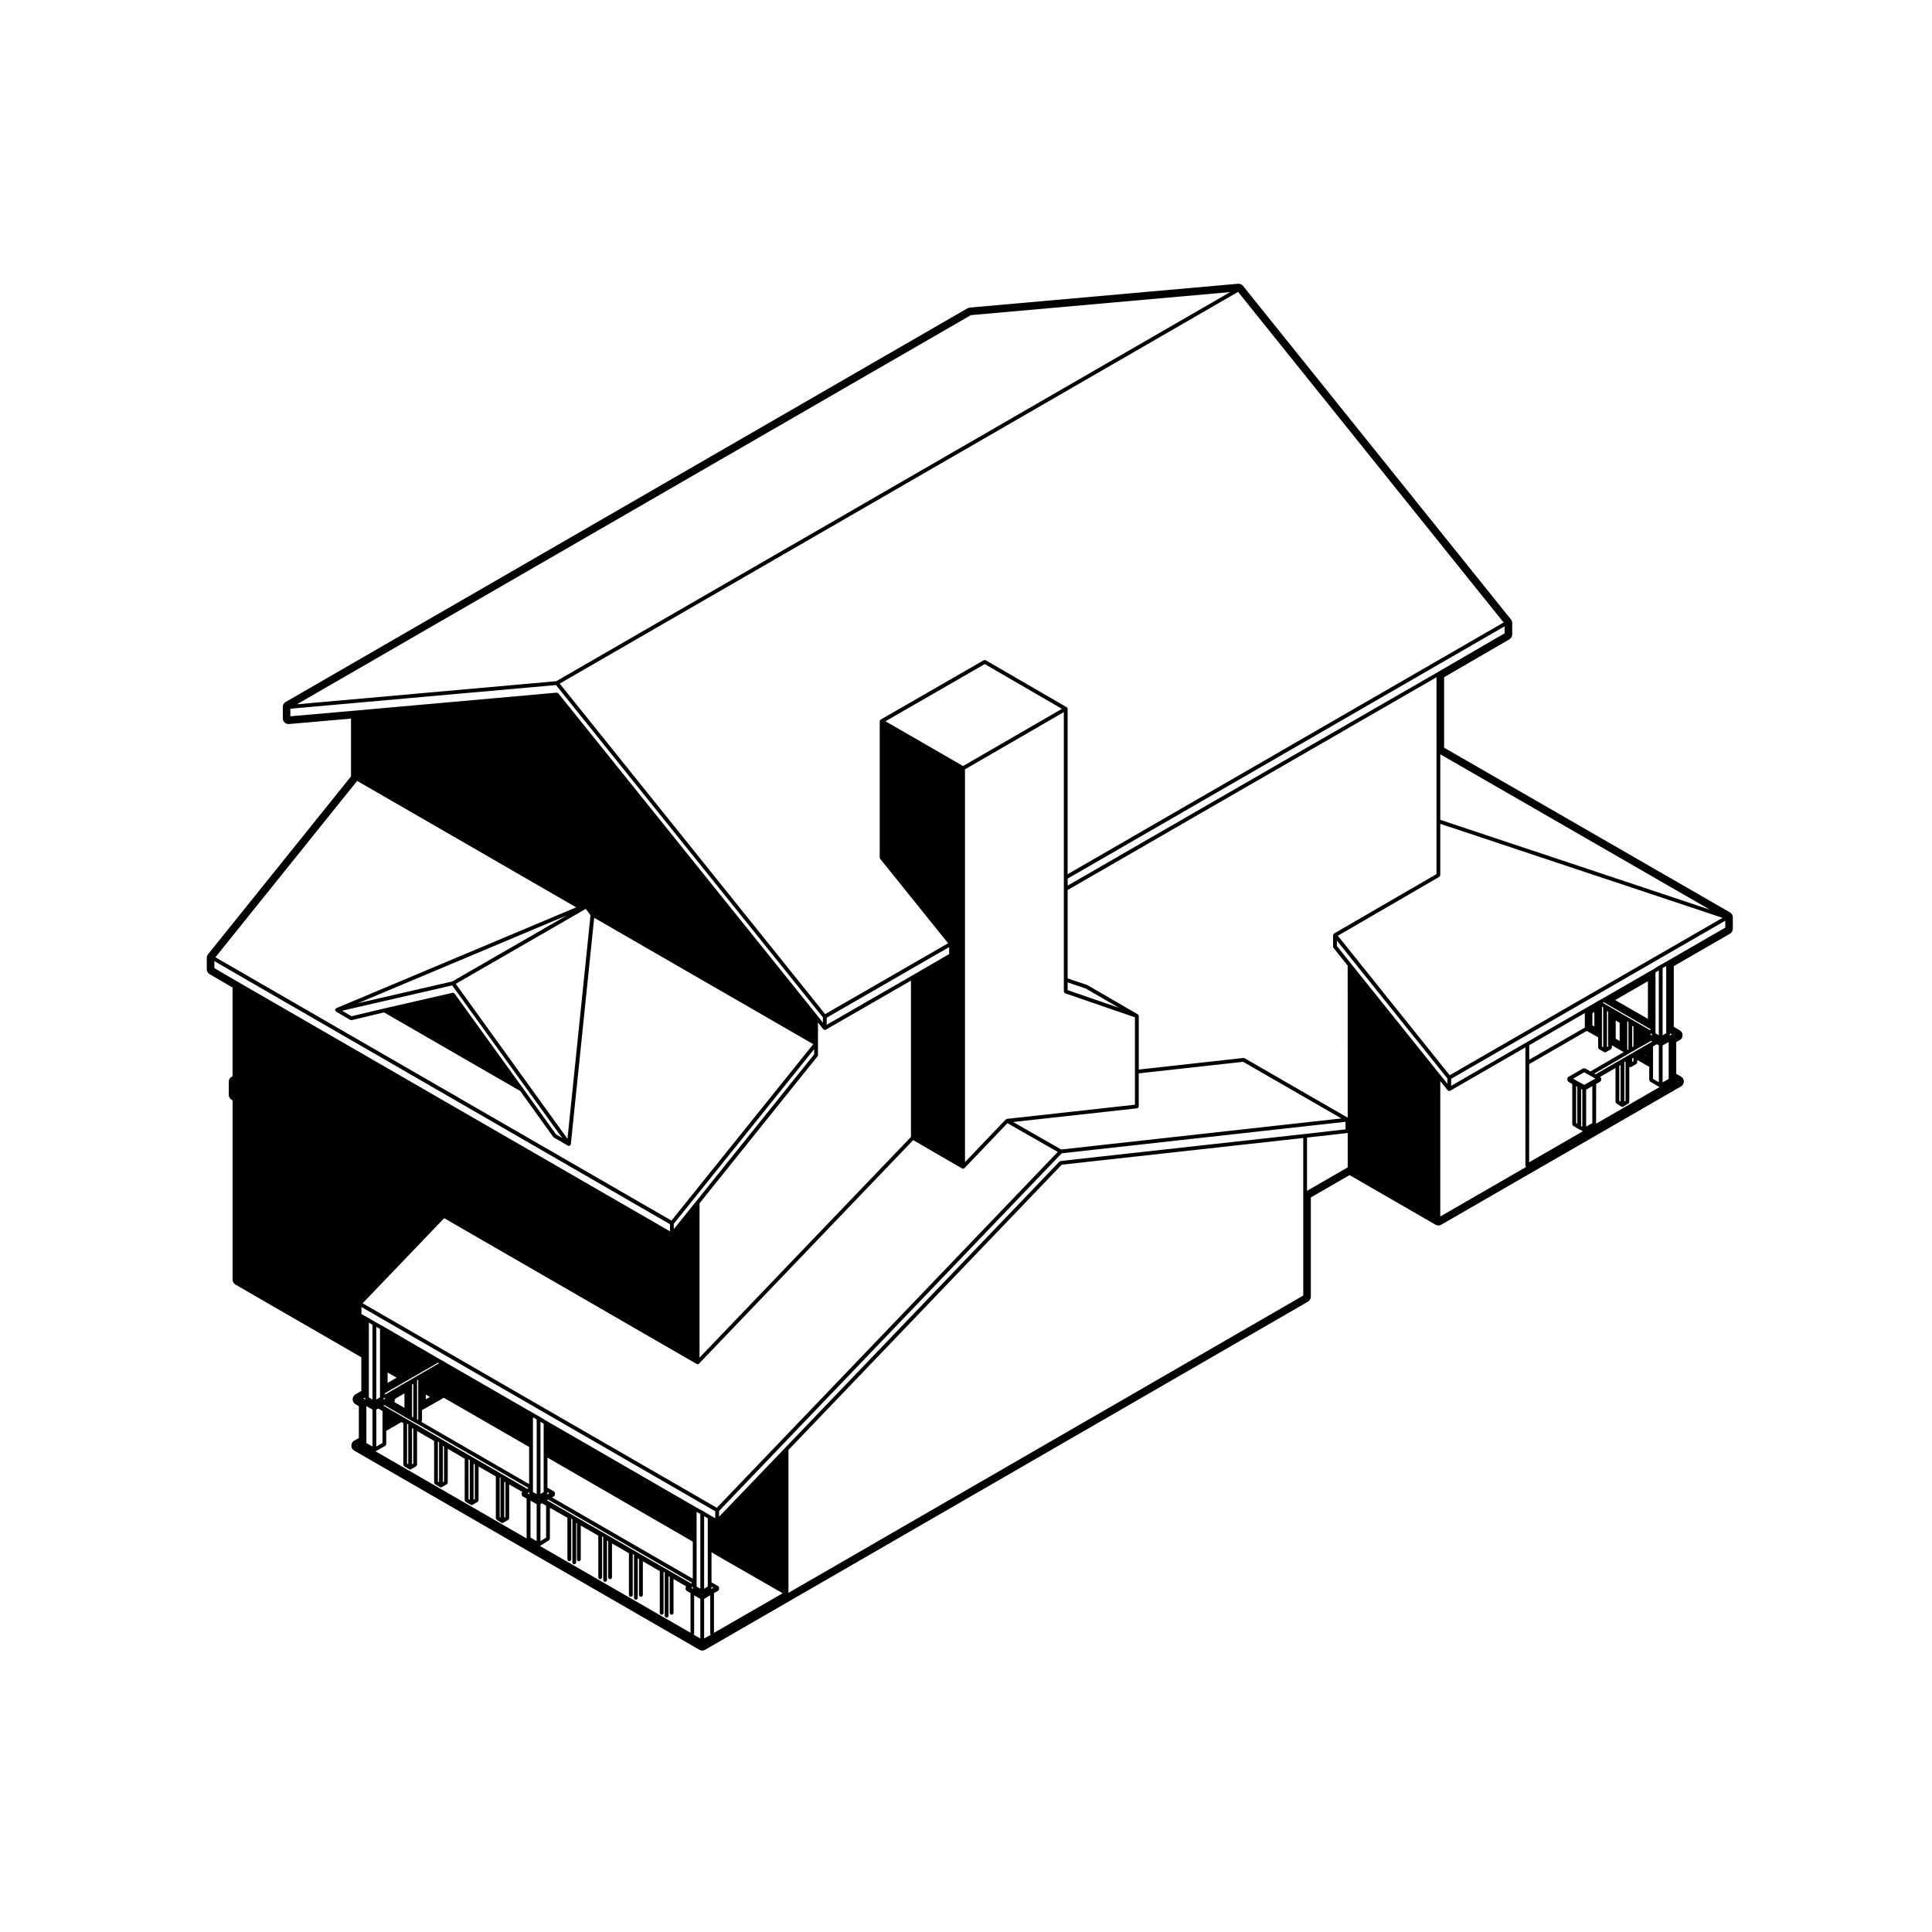 <?xml version="1.0" encoding="UTF-8"?>
<!-- Uploaded to: SVG Repo, www.svgrepo.com, Generator: SVG Repo Mixer Tools -->
<svg fill="#000000" width="800px" height="800px" version="1.1" viewBox="144 144 512 512" xmlns="http://www.w3.org/2000/svg">
 <path d="m602.47 385.8-75.77-43.66 0.004-18.672 17.297-10.035c0.469-0.273 0.75-0.766 0.75-1.309v-3.019c0-0.344-0.117-0.68-0.332-0.945l-71.016-88.406c-0.289-0.359-0.719-0.562-1.176-0.562-0.047 0-0.09 0-0.133 0.004l-71.094 6.316c-0.223 0.02-0.434 0.09-0.625 0.195l-180.68 104.33c-0.469 0.273-0.75 0.766-0.75 1.309v3.023c0 0.422 0.176 0.828 0.492 1.117 0.277 0.258 0.641 0.395 1.02 0.395 0.047 0 0.09 0 0.133-0.004l16.43-1.441v15.324l-37.891 47.133c-0.215 0.273-0.332 0.605-0.332 0.945v3.019c0 0.535 0.289 1.031 0.746 1.305l6.086 3.547v23.504l-0.207 0.109c-0.488 0.266-0.789 0.77-0.789 1.328v3.516c0 0.543 0.297 1.055 0.777 1.32l0.223 0.125v47.504c0 0.539 0.289 1.039 0.75 1.309l33.367 19.27v8.938l-1.547 0.883c-0.469 0.273-0.754 0.77-0.754 1.316 0 0.543 0.293 1.043 0.754 1.309l0.891 0.516v8.43l-1.238 0.715c-0.469 0.273-0.75 0.766-0.75 1.309s0.289 1.039 0.75 1.309l91.496 52.793c0.238 0.133 0.5 0.203 0.754 0.203 0.258 0 0.523-0.07 0.754-0.203l159.77-92.262c0.469-0.273 0.75-0.766 0.75-1.309v-26.305l10.273-5.918 22.777 13.148c0.238 0.133 0.5 0.203 0.754 0.203 0.258 0 0.523-0.07 0.75-0.203l63.555-36.652c0.469-0.273 0.754-0.77 0.75-1.316 0-0.539-0.293-1.043-0.762-1.309l-1.258-0.719v-8.418l0.898-0.492c0.484-0.266 0.777-0.766 0.781-1.316 0.004-0.551-0.293-1.055-0.762-1.324l-1.57-0.891v-16.09l14.898-8.594c0.469-0.273 0.75-0.766 0.75-1.309v-3.023c0.012-0.543-0.277-1.043-0.746-1.309zm-1.258 4.031-15.402 8.891v0.004l-1.961 1.094c-0.004 0-0.004 0.004-0.004 0.004-0.004 0.004-0.012 0.004-0.012 0.004l-1.859 1.145h-0.012l-13.203 7.613-1.301 0.711c-0.004 0.004-0.004 0.012-0.012 0.016h-0.016l-0.324 0.203-2.863 1.648-15.734 9.094-19.941 11.504v-1.863l72.648-41.91v1.844zm-51.953 36.164 15.234-8.793 3.027 1.691v2.719c0 0.023 0.02 0.039 0.023 0.059 0.012 0.07 0.039 0.117 0.074 0.18 0.035 0.055 0.059 0.105 0.105 0.141 0.02 0.016 0.02 0.039 0.047 0.055l1.34 0.766c0.082 0.047 0.168 0.066 0.25 0.066 0.09 0 0.176-0.02 0.258-0.07l1.309-0.766c0.02-0.012 0.02-0.039 0.039-0.055 0.051-0.039 0.082-0.086 0.105-0.141 0.035-0.059 0.07-0.105 0.074-0.176 0.004-0.023 0.023-0.035 0.023-0.059v-0.605l3.062 1.785v0.07l-8.746 5.078-1.402-0.797c-0.02-0.012-0.047 0-0.066-0.012-0.066-0.023-0.117-0.02-0.188-0.02s-0.121-0.004-0.188 0.02c-0.02 0.012-0.047 0-0.066 0.012l-3.953 2.246c-0.023 0.016-0.023 0.039-0.047 0.059-0.035 0.023-0.059 0.051-0.09 0.086-0.012 0.02-0.039 0.02-0.051 0.039-0.012 0.02 0 0.047-0.012 0.066-0.02 0.047-0.031 0.086-0.035 0.133-0.004 0.02-0.023 0.035-0.023 0.059v0.383c0 0.023 0.02 0.039 0.023 0.059 0.012 0.07 0.039 0.117 0.07 0.176 0.035 0.055 0.059 0.105 0.109 0.141 0.02 0.016 0.02 0.047 0.039 0.055l1.066 0.625v10.664c0 0.023 0.02 0.035 0.023 0.059 0.004 0.07 0.035 0.117 0.074 0.176 0.031 0.059 0.055 0.105 0.105 0.141 0.02 0.016 0.02 0.047 0.039 0.055l1.309 0.766c0.004 0.004 0.012 0 0.016 0.004v0.004l1.238 0.66-14.242 8.219 0.027-26.02zm14.578 2.164 1.402 0.797 1.34 0.766c0.012 0.004 0.023 0.004 0.035 0.012 0.004 0 0.012 0.012 0.016 0.016l0.176 0.082-2.969 1.672-1.754-0.961-1.195-0.699zm9.391-13.094v4.805l-1.047-0.609v-4.812zm-3.363-3.144 0.309 0.176v9.223l-0.309 0.18zm5.125 11.672 1.305-0.766h0.004l1.34-0.766s0-0.004 0.004-0.004l3.918-2.211 0.312 0.18-15.043 8.691-0.328-0.191zm-2.949-14.57 8.672-4.992v9.98zm9.699 9.133c0.012 0.07 0.039 0.117 0.074 0.176 0.023 0.039 0.02 0.098 0.055 0.121l-0.598-0.348 0.188-0.098c0.004-0.004 0.004-0.012 0.012-0.016h0.012l0.246-0.137v0.242c-0.008 0.027 0.012 0.043 0.012 0.059zm0.332 11.762v-8.621l1.023-0.578 0.508 0.312v9.785zm-16.09 11.727-1.641 0.922v-9.805l1.641-0.922zm7.152-15.195 0.328-0.191v9.684l-0.328-0.195zm1.336-0.988 0.312-0.176v10.465l-0.312 0.188zm2.078-9.613 0.332 0.191v5.285l-0.332 0.191zm3.508 7.781v0.191l-0.172-0.098zm-3.508 0.859 0.332-0.191v0.945l-0.332 0.191zm-14.852 7.367 0.309 0.152v9.82l-0.309-0.18zm1.305 0.711 0.328 0.191v9.824l-0.328-0.176zm3.984-1.293 1.09-0.625c0.023-0.016 0.023-0.039 0.047-0.059 0.051-0.035 0.074-0.086 0.105-0.137 0.035-0.066 0.066-0.109 0.074-0.18 0.004-0.02 0.023-0.035 0.023-0.059v-0.383c0-0.023-0.02-0.039-0.023-0.059-0.004-0.047-0.016-0.086-0.031-0.121-0.012-0.023 0-0.047-0.012-0.066-0.016-0.023-0.039-0.023-0.055-0.047-0.031-0.035-0.055-0.066-0.09-0.098-0.02-0.016-0.023-0.039-0.047-0.055l-0.012-0.004 4.07-2.359v9.004c0 0.02 0.02 0.035 0.023 0.055 0.004 0.074 0.035 0.121 0.074 0.18 0.031 0.055 0.055 0.105 0.105 0.141 0.016 0.016 0.02 0.039 0.039 0.055l1.336 0.797c0.086 0.051 0.172 0.07 0.262 0.07s0.18-0.02 0.262-0.07l1.316-0.797c0.02-0.016 0.02-0.039 0.039-0.055 0.051-0.039 0.074-0.09 0.105-0.145 0.031-0.055 0.066-0.105 0.07-0.176 0.004-0.02 0.023-0.035 0.023-0.055v-9.297l0.016 0.012c0.082 0.047 0.168 0.066 0.25 0.066 0.086 0 0.172-0.02 0.25-0.066l1.34-0.766c0.023-0.016 0.023-0.039 0.047-0.055 0.051-0.039 0.074-0.09 0.105-0.141 0.035-0.066 0.066-0.109 0.074-0.18 0.004-0.02 0.023-0.035 0.023-0.059v-0.637l3.18 1.812v3.488c0 0.023 0.02 0.039 0.023 0.059 0.012 0.07 0.039 0.117 0.07 0.176 0.035 0.055 0.059 0.105 0.109 0.141 0.02 0.016 0.02 0.047 0.039 0.055l2.488 1.457-16.816 9.699 0.02-10.52zm17.168-11.531-0.047 0.023-0.031-0.02c0.004 0 0.016 0.012 0.023 0.012 0.02 0 0.031-0.012 0.055-0.016zm-2.285-1.285c0.016 0.016 0.039 0.016 0.059 0.023 0.004 0.004 0.004 0.016 0.016 0.02zm-6.32-3.481v7.117l-0.309 0.18v-7.598l0.344 0.195c-0.008 0.047-0.035 0.066-0.035 0.105zm-6.688-3.934v10.469l-0.332-0.191v-10.527l0.352 0.203c0 0.02-0.02 0.027-0.02 0.047zm-2.859 4.695v-3.258l0.516-0.297v3.844zm20.215 13.707v0.473l-1.613 0.918v-9.785l1.613-0.926zm-0.652-12.438v0.805l-0.957 0.562v-17.824l0.957-0.535zm-1.965 1.355-0.875-0.535v-0.816l-0.004-0.387v-14.934l0.875-0.535zm-14.586-8.766 12.523 7.219-0.309 0.168-12.496-7.234zm-5.023 6.731-14.73 8.504v-3.844l14.73-8.516zm22.348 2.184c0.012-0.012 0.012-0.02 0.02-0.031 0.051-0.039 0.082-0.086 0.105-0.141 0.039-0.059 0.07-0.105 0.074-0.176 0.004-0.023 0.023-0.035 0.023-0.059v-0.25l0.484 0.262zm-233.39 147.61v-37.875l72.418-75.59 64.004-7.074v41.754zm48.344-338.61 68.711-6.106-178.59 103.12-68.734 6.121zm70.812-6.156 70.367 87.613-115.54 66.703v-43.82c0-0.023-0.02-0.039-0.023-0.059-0.004-0.047-0.016-0.086-0.031-0.121-0.012-0.023 0.004-0.051-0.012-0.07-0.016-0.023-0.039-0.023-0.059-0.047-0.023-0.035-0.051-0.059-0.086-0.086-0.02-0.02-0.023-0.047-0.047-0.059l-21.461-12.438c-0.016-0.012-0.031 0.016-0.039 0.012-0.145-0.07-0.312-0.102-0.465-0.012l-27.32 15.723c-0.023 0.016-0.023 0.039-0.047 0.059-0.035 0.023-0.059 0.051-0.09 0.086-0.016 0.02-0.039 0.02-0.055 0.047-0.012 0.02 0 0.047-0.012 0.07-0.016 0.039-0.023 0.074-0.031 0.121-0.004 0.02-0.023 0.035-0.023 0.059v36.125c0 0.059 0.047 0.098 0.059 0.141 0.02 0.059 0.012 0.121 0.051 0.172l18.016 22.398-32.582 18.781-70.344-87.594zm70.629 90.48-17.793 10.328-98 56.527v-1.848l115.79-66.859zm-14.551 117.11-29.641-36.965 26.895-15.613c0.02-0.016 0.023-0.039 0.047-0.055 0.051-0.039 0.082-0.09 0.105-0.145 0.035-0.059 0.066-0.105 0.074-0.176 0.004-0.02 0.023-0.035 0.023-0.059v-13.609l74.805 24.91zm-38.367 15.57-64.746 7.16c-0.059 0.004-0.098 0.055-0.141 0.082-0.055 0.023-0.121 0.023-0.168 0.074l-72.68 75.859-17.523 18.258v-1.535l90.801-94.777 75.219-8.344v2.004zm-198.45 0.113-8.758-12.191-18.156-25.145c-0.016-0.02-0.047-0.02-0.066-0.039-0.055-0.066-0.109-0.098-0.191-0.117-0.055-0.02-0.105-0.023-0.16-0.023-0.035 0-0.066-0.023-0.105-0.016l-18.184 4.172h-0.004l-8.602 2.047-2.484-1.465 29.176-6.711 29.141 40.414zm-27.508-40.535-24.965 5.75 55.324-23.254zm30.531 41.703-29.613-41.066 34.457-19.871 1.258 1.688zm65.375-22.383-31.281 38.969-5.934 7.371v-1.434l37.215-46.305zm3.309-9.707 32.461-18.715v1.848l-9.879 5.734-22.582 13.012zm41.898-93.715 20.453 11.859-26.199 15.156-20.566-11.863zm26.742 85.969 8.832 5.117-13.609-4.676v-2.055zm41.738 19.43 26.043 15.008-74.262 8.23-12.742-7.285 32.84-3.629c0.066-0.004 0.105-0.059 0.156-0.09 0.055-0.023 0.109-0.039 0.156-0.086 0.047-0.055 0.055-0.117 0.074-0.188 0.02-0.051 0.059-0.09 0.059-0.141v-8.758zm-73.727-77.512 26.203-15.156v74.035c0 0.039 0.035 0.066 0.039 0.105 0.016 0.066 0.035 0.117 0.074 0.172s0.086 0.09 0.137 0.121c0.035 0.023 0.051 0.066 0.09 0.082l18.5 6.359v23.168l-33.93 3.75c-0.016 0-0.023 0.02-0.039 0.02-0.059 0.016-0.098 0.051-0.141 0.082-0.047 0.023-0.098 0.02-0.125 0.055l-10.801 11.305v-104.1zm-13.727 98.266 12.977 7.516c0.082 0.047 0.16 0.066 0.25 0.066 0.141 0 0.266-0.059 0.359-0.145l0.004-0.004 11.395-11.926 13.332 7.621-90.348 94.301-93.867-54.191 21.617-22.551 66.906 38.637c0.082 0.047 0.168 0.066 0.25 0.066 0.141 0 0.266-0.059 0.359-0.145 0-0.004 0.004-0.004 0.004-0.004zm-97.074 95.43 0.309-0.176 38.203 22.059-0.297 0.172zm-43.34-25.07 0.266-0.145 5.926 3.41c0.004 0 0.004 0.004 0.004 0.004l0.66 0.379c0.004 0 0.004 0.004 0.004 0.004l1.336 0.77c0.004 0.004 0.016 0 0.02 0.004l0.004 0.004 0.625 0.312 0.004 0.004 29.629 17.109-0.328 0.207zm1.801 3.769-0.016 0.004v-0.016zm39.348 21.039c0.074 0 0.141-0.023 0.211-0.059l-0.215 0.125-0.207-0.121c0.059 0.031 0.133 0.055 0.211 0.055zm-37.617-32.215-2.402 1.387v-2.754zm-3.434 5.57c0.004-0.023 0.023-0.035 0.023-0.059v-0.238l0.246 0.137c0.004 0 0.012 0 0.016 0.004 0 0 0 0.004 0.004 0.004l0.191 0.098-0.598 0.336c0.031-0.031 0.023-0.074 0.047-0.105 0.027-0.059 0.066-0.109 0.07-0.176zm5.5-1.414v3.844l-2.731-1.57c0.188-0.312 0.246-0.586 0.258-0.832zm6.746 0.957-1.082 0.609v-1.234zm-3.094-3.246v9.18l-0.172 0.102-0.133-0.07v-10.324c0-0.016-0.012-0.02-0.016-0.031l0.316-0.188zm-1.641 7.981v-8.031l0.328-0.191v8.887l-0.328-0.188zm2.543 1.738c0.035-0.066 0.066-0.109 0.074-0.18 0.004-0.02 0.023-0.035 0.023-0.059v-2.734l5.379-3.043v-0.004h0.012l0.398-0.238 22.602 13.035v9.848l-28.555-16.496c0.035-0.035 0.043-0.086 0.066-0.129zm28.238 18.918s0.004-0.004 0.004-0.012c0.012-0.004 0.02 0 0.023-0.004l0.227-0.137v0.262c0 0.023 0.023 0.039 0.023 0.066 0.012 0.07 0.039 0.117 0.074 0.176 0.016 0.023 0.016 0.059 0.035 0.082l-0.578-0.324zm4.863 0.539c0.02-0.016 0.02-0.039 0.039-0.051 0.055-0.047 0.082-0.098 0.109-0.152 0.031-0.055 0.066-0.105 0.07-0.172 0.004-0.023 0.023-0.035 0.023-0.059v-0.293l0.492 0.293zm38.551 24.5 0.215-0.121v0.238c0 0.023 0.02 0.039 0.023 0.059 0.012 0.07 0.039 0.117 0.074 0.18 0.02 0.035 0.016 0.086 0.047 0.109l-0.57-0.332zm0.422 0.496c0.004 0 0.012 0.012 0.016 0.016l-0.07-0.039c0.012 0.012 0.039 0.008 0.055 0.023zm2.289 1.344-0.25-0.145c0.082 0.047 0.168 0.066 0.25 0.066 0.09 0 0.172-0.02 0.25-0.066zm1.461-11.969v9.949l-0.957 0.555v-19.215l0.957 0.57zm-1.965 10.512-0.988-0.562v-19.789l0.988 0.539zm-41.52-35.613v10.016l-0.848 0.504v-19.164l0.848 0.516zm-1.848 10.547-0.992-0.543v-19.812l0.992 0.562zm-40.035-26.473-0.328-0.18 6.539-3.777 7.688-4.418 0.281 0.152zm-1.488-8.352v9.184l-0.988 0.586v-19.262l0.988 0.539zm39.879 36.551 1.641 0.945v9.789l-1.641-0.945zm6.219-1.145c0.023-0.012 0.023-0.039 0.051-0.059 0.055-0.039 0.086-0.086 0.117-0.141 0.031-0.055 0.059-0.105 0.07-0.172 0.004-0.023 0.031-0.047 0.031-0.07l-0.004-0.391c0-0.023-0.02-0.035-0.023-0.059-0.004-0.051-0.016-0.086-0.035-0.125-0.012-0.023 0.004-0.051-0.012-0.07s-0.039-0.02-0.055-0.039c-0.023-0.035-0.051-0.059-0.086-0.086-0.02-0.016-0.02-0.047-0.039-0.055l-1.742-1.023v-7.977l38.52 22.277v9.828l-37.336-21.562zm41.512 24.641c0.02-0.012 0.02-0.035 0.039-0.047 0.051-0.047 0.082-0.098 0.109-0.145 0.031-0.059 0.059-0.105 0.07-0.176 0.004-0.02 0.023-0.035 0.023-0.059l0.008-0.258 0.48 0.266zm1.234-20.676v1.84l-1.234-0.691-1.965-1.168h-0.012s0-0.012-0.004-0.012l-1.984-1.09-39.52-22.832-1.848-1.113h-0.004l-0.004-0.004-1.996-1.137-22.957-13.238-0.336-0.23c-0.012-0.004-0.02 0-0.031-0.004-0.004-0.004-0.004-0.016-0.016-0.02l-1.305-0.711-14.883-8.652h-0.004c-0.004 0-0.004-0.004-0.004-0.004l-1.996-1.094h-0.004l-1.945-1.148h-0.004c-0.004 0-0.004-0.004-0.004-0.004l-1.707-0.953v-1.875zm-91.797-30.988v-19l0.957 0.562v19.816l-0.957-0.57zm-0.656 12.438v-9.316l1.613 0.91v9.793l-1.613-0.922zm2.617-8.398 0.5-0.277 1.148 0.645v8.5l-1.641 0.926-0.004-9.793zm8.168 3.754 0.336 0.203c-0.004 0.023-0.031 0.047-0.031 0.074v10.461l-0.312-0.18 0.004-10.559zm1.312 1.148 0.328 0.191v9.211l-0.328 0.191zm6.859 3.582 0.344 0.203c-0.004 0.035-0.039 0.059-0.039 0.102v10.461l-0.309-0.18v-10.586zm1.309 1.145 0.309 0.16v9.27l-0.309 0.18zm6.801 3.547 0.359 0.207c0 0.023-0.023 0.039-0.023 0.066v10.469l-0.332-0.191zm1.34 1.145 0.332 0.191v9.215l-0.332 0.191zm6.918 3.633 0.258 0.145c-0.004 0.035-0.039 0.059-0.039 0.102v10.422l-0.215-0.133zm1.219 1.121 0.309 0.18v9.227l-0.309 0.18zm9.59 5.992 0.367-0.242 1.129 0.645v8.465l-1.496 0.918zm43.375 25.098 1.613-0.945v10.078c0 0.145 0.066 0.273 0.156 0.359l-1.773 1.023v-10.516zm2.613-1.531 1.09-0.625c0.023-0.016 0.023-0.039 0.047-0.055 0.051-0.039 0.074-0.09 0.105-0.141 0.035-0.066 0.066-0.109 0.074-0.18 0.004-0.02 0.023-0.035 0.023-0.059v-0.371c0-0.023-0.023-0.039-0.023-0.066-0.012-0.051-0.016-0.086-0.035-0.121-0.012-0.023 0-0.051-0.012-0.07-0.016-0.02-0.039-0.02-0.055-0.039-0.023-0.039-0.055-0.059-0.09-0.09-0.02-0.016-0.023-0.047-0.047-0.055l-1.738-0.969v-7.965l18.863 10.852-18.207 10.488v-10.535zm-87.113-39.027c0.02-0.016 0.023-0.039 0.047-0.055 0.055-0.039 0.082-0.09 0.109-0.145 0.031-0.055 0.066-0.105 0.074-0.172 0.004-0.023 0.023-0.039 0.023-0.066v-3.527l4.035-2.336 0.484 0.262v11.035c0 0.023 0.02 0.039 0.023 0.059 0.012 0.07 0.039 0.117 0.07 0.176 0.035 0.055 0.059 0.105 0.109 0.141 0.02 0.016 0.02 0.047 0.039 0.055l1.316 0.766c0.086 0.051 0.168 0.07 0.258 0.07 0.086 0 0.172-0.02 0.25-0.066l1.336-0.766c0.023-0.016 0.023-0.039 0.047-0.055 0.051-0.039 0.074-0.09 0.105-0.141 0.035-0.066 0.066-0.109 0.074-0.18 0.004-0.02 0.023-0.035 0.023-0.059v-8.922l4.519 2.625v11.047c0 0.023 0.02 0.035 0.023 0.059 0.004 0.07 0.035 0.117 0.074 0.176 0.031 0.059 0.055 0.105 0.105 0.141 0.02 0.016 0.02 0.047 0.039 0.055l1.309 0.766c0.082 0.051 0.168 0.07 0.258 0.07 0.09 0 0.176-0.02 0.258-0.07l1.309-0.766c0.02-0.012 0.02-0.039 0.039-0.055 0.055-0.039 0.082-0.086 0.105-0.141 0.039-0.059 0.07-0.105 0.074-0.176 0.004-0.023 0.023-0.035 0.023-0.059v-8.977l4.488 2.648v11c0 0.023 0.02 0.039 0.023 0.059 0.012 0.07 0.039 0.117 0.074 0.18 0.035 0.055 0.059 0.105 0.105 0.141 0.02 0.016 0.02 0.039 0.047 0.055l1.34 0.766c0.082 0.047 0.168 0.066 0.25 0.066 0.086 0 0.172-0.02 0.25-0.066l1.34-0.766c0.02-0.016 0.023-0.039 0.047-0.055 0.051-0.039 0.074-0.09 0.105-0.141 0.035-0.066 0.066-0.109 0.074-0.18 0.004-0.02 0.023-0.035 0.023-0.059v-8.938l4.574 2.621v11.074c0 0.02 0.02 0.031 0.02 0.051 0.012 0.074 0.039 0.121 0.074 0.188 0.035 0.055 0.055 0.105 0.105 0.141 0.016 0.012 0.016 0.039 0.035 0.051l1.219 0.766c0.086 0.051 0.176 0.074 0.273 0.074 0.09 0 0.176-0.02 0.258-0.07l1.309-0.766c0.02-0.012 0.02-0.039 0.039-0.055 0.055-0.039 0.082-0.086 0.105-0.141 0.035-0.059 0.07-0.105 0.074-0.176 0.004-0.023 0.023-0.035 0.023-0.059v-8.941l3.488 1.965c-0.02 0.02-0.023 0.051-0.047 0.07-0.016 0.02-0.039 0.023-0.055 0.047-0.012 0.023 0 0.051-0.012 0.07-0.016 0.047-0.023 0.082-0.031 0.121-0.004 0.023-0.023 0.035-0.023 0.059v0.383c0 0.023 0.023 0.039 0.023 0.066 0.012 0.07 0.039 0.121 0.074 0.18 0.035 0.055 0.066 0.102 0.109 0.137 0.02 0.016 0.023 0.047 0.051 0.059l1.047 0.57v10.578l-40.027-23.09zm43.387 25.031c0.02-0.012 0.02-0.035 0.035-0.051 0.051-0.039 0.074-0.09 0.105-0.141 0.039-0.066 0.07-0.109 0.074-0.18 0.004-0.02 0.023-0.035 0.023-0.055l0.004-8.176 4.637 2.625v11.027c0 0.281 0.223 0.504 0.504 0.504s0.504-0.223 0.504-0.504v-10.785l0.328 0.191c0 0.023-0.023 0.039-0.023 0.066v11.324c0 0.281 0.223 0.504 0.504 0.504s0.504-0.223 0.504-0.504v-10.449l0.215 0.125v9.527c0 0.281 0.223 0.504 0.504 0.504s0.504-0.223 0.504-0.504v-8.941l4.637 2.664v11.027c0 0.281 0.223 0.504 0.504 0.504s0.504-0.223 0.504-0.504v-10.82l0.316 0.18c-0.004 0.012-0.016 0.02-0.016 0.031v11.324c0 0.281 0.223 0.504 0.504 0.504s0.504-0.223 0.504-0.504v-10.449l0.309 0.18v9.551c0 0.281 0.223 0.504 0.504 0.504s0.504-0.223 0.504-0.504v-8.969l4.488 2.606v11.035c0 0.281 0.223 0.504 0.504 0.504s0.504-0.223 0.504-0.504v-10.812l0.352 0.203c0 0.02-0.02 0.035-0.02 0.055v11.324c0 0.281 0.223 0.504 0.504 0.504s0.504-0.223 0.504-0.504v-10.453l0.332 0.191v9.496c0 0.281 0.223 0.504 0.504 0.504s0.504-0.223 0.504-0.504v-8.918l4.488 2.629v11.035c0 0.281 0.223 0.504 0.504 0.504s0.504-0.223 0.504-0.504v-10.855l0.344 0.203c-0.004 0.035-0.039 0.059-0.039 0.102v11.324c0 0.281 0.223 0.504 0.504 0.504s0.504-0.223 0.504-0.504v-10.484l0.312 0.168v9.551c0 0.281 0.223 0.504 0.504 0.504s0.504-0.223 0.504-0.504v-8.973l3.352 1.965c-0.016 0.016-0.012 0.039-0.02 0.055-0.016 0.02-0.047 0.02-0.055 0.039-0.012 0.02 0 0.039-0.012 0.059-0.02 0.039-0.023 0.082-0.031 0.125-0.004 0.023-0.031 0.039-0.031 0.07v0.371c0 0.023 0.02 0.035 0.023 0.059 0.004 0.07 0.035 0.117 0.074 0.176 0.031 0.059 0.055 0.105 0.105 0.141 0.02 0.016 0.02 0.047 0.039 0.055l1.062 0.625v10.516l-39.898-23.004zm38.461 24.66v-10.078l1.641 0.945v10.508l-1.785-1.031c0.09-0.09 0.145-0.211 0.145-0.344zm173.2-136.66-27.336-15.758c-0.059-0.035-0.125-0.016-0.191-0.023-0.039-0.012-0.07-0.035-0.109-0.039l-27.734 3.074v-14.203c0-0.023-0.02-0.039-0.023-0.059-0.004-0.039-0.012-0.074-0.02-0.109-0.02-0.039-0.047-0.07-0.07-0.105-0.031-0.047-0.055-0.074-0.098-0.105-0.02-0.02-0.023-0.047-0.047-0.059l-13.348-7.738c-0.016-0.012-0.035 0-0.051-0.004-0.02-0.012-0.023-0.031-0.039-0.035l-5.148-1.738v-23.426l97.75-56.391v52.168l-27.156 15.758c-0.016 0.012-0.016 0.023-0.023 0.035-0.016 0.004-0.031 0-0.039 0.012-0.012 0.004-0.004 0.02-0.016 0.023-0.039 0.035-0.051 0.09-0.074 0.133-0.031 0.051-0.07 0.09-0.082 0.145-0.004 0.02-0.012 0.039-0.012 0.066 0 0.012-0.012 0.016-0.012 0.023v3.043c0 0.059 0.047 0.098 0.059 0.145 0.02 0.055 0.012 0.117 0.051 0.168l3.762 4.699 0.004 40.301zm24.535-78.926v-17.371l71.449 41.172zm-163.5 55.5c0.004 0.012 0.02 0.004 0.023 0.012 0.09 0.105 0.215 0.18 0.367 0.18 0.086 0 0.172-0.02 0.25-0.066l22.582-13.012v41.43l-56.027 58.473v-40.895l31.281-38.969c0.039-0.051 0.031-0.109 0.051-0.172 0.016-0.051 0.059-0.086 0.059-0.141v-8.633zm-123.54-65.82 58.051 33.508-63.582 26.727c-0.051 0.02-0.066 0.074-0.105 0.105-0.039 0.035-0.102 0.055-0.125 0.102l-0.004 0.004c-0.012 0.016 0 0.023-0.004 0.039-0.031 0.055-0.02 0.109-0.031 0.172-0.004 0.055-0.039 0.105-0.023 0.156 0 0.004 0.004 0 0.004 0.004 0.004 0.016 0.02 0.023 0.023 0.047 0.004 0.012-0.004 0.023 0 0.035 0.012 0.023 0.047 0.016 0.055 0.035 0.039 0.074 0.074 0.156 0.152 0.203l3.758 2.207c0.082 0.051 0.168 0.07 0.258 0.07 0.039 0 0.082 0 0.117-0.012l8.594-2.047 36.078 20.824 8.758 12.191c0.02 0.023 0.055 0.02 0.082 0.039 0.031 0.035 0.039 0.082 0.082 0.105l3.727 2.152c0.051 0.031 0.105 0.031 0.156 0.039 0.016 0.004 0.023 0.023 0.047 0.023h0.051c0.105 0 0.207-0.031 0.297-0.098 0.012-0.004 0.012-0.02 0.016-0.023 0.035-0.031 0.047-0.07 0.074-0.102 0.016-0.02 0.047-0.016 0.055-0.035 0.016-0.031 0-0.066 0.012-0.098 0.016-0.035 0.039-0.059 0.047-0.098 0-0.004 0.012-0.012 0.012-0.016l6.184-59.984 58.062 33.492-37.578 46.754-120.86-69.781zm-37.848 47.766 120.75 69.719v1.883l-114.16-65.91h-0.004l-6.578-3.84zm39.973 115.96c0.004 0.066 0.035 0.109 0.07 0.172 0.02 0.035 0.02 0.074 0.047 0.105l-0.574-0.328 0.438-0.242v0.238c0 0.02 0.02 0.031 0.02 0.055zm249.6-69.203 10.766-1.215c0.004 0 0.012-0.004 0.016-0.012v9.129l-10.781 6.211zm35.211-16.719-23.531-29.336-3.762-4.707v-1.43l29.277 36.512v1.422zm-304.63-96.934 70.391-6.266 70.73 88.051v1.414l-1.41-1.789v-0.012l-68.699-85.465c-0.016-0.016-0.039-0.016-0.055-0.031-0.051-0.051-0.102-0.066-0.16-0.09-0.059-0.023-0.105-0.051-0.168-0.055-0.02 0-0.035-0.02-0.055-0.016l-53.051 4.731-17.527 1.535v-2.008zm304.73 98.676 1.98 2.457c0.004 0.012 0.02 0.004 0.023 0.012 0.098 0.105 0.215 0.176 0.367 0.176 0.086 0 0.172-0.02 0.25-0.066l19.941-11.504v31.328c0 0.047 0.035 0.074 0.047 0.109 0.016 0.051-0.004 0.098 0.02 0.137 0.012 0.02 0.039 0.016 0.051 0.031 0.023 0.031 0.035 0.066 0.07 0.09l-22.746 13.121 0.004-35.891zm-286.9 96.516v0.207l-0.18-0.105zm349.8-96.312v-0.176l0.152 0.09z"/>
</svg>